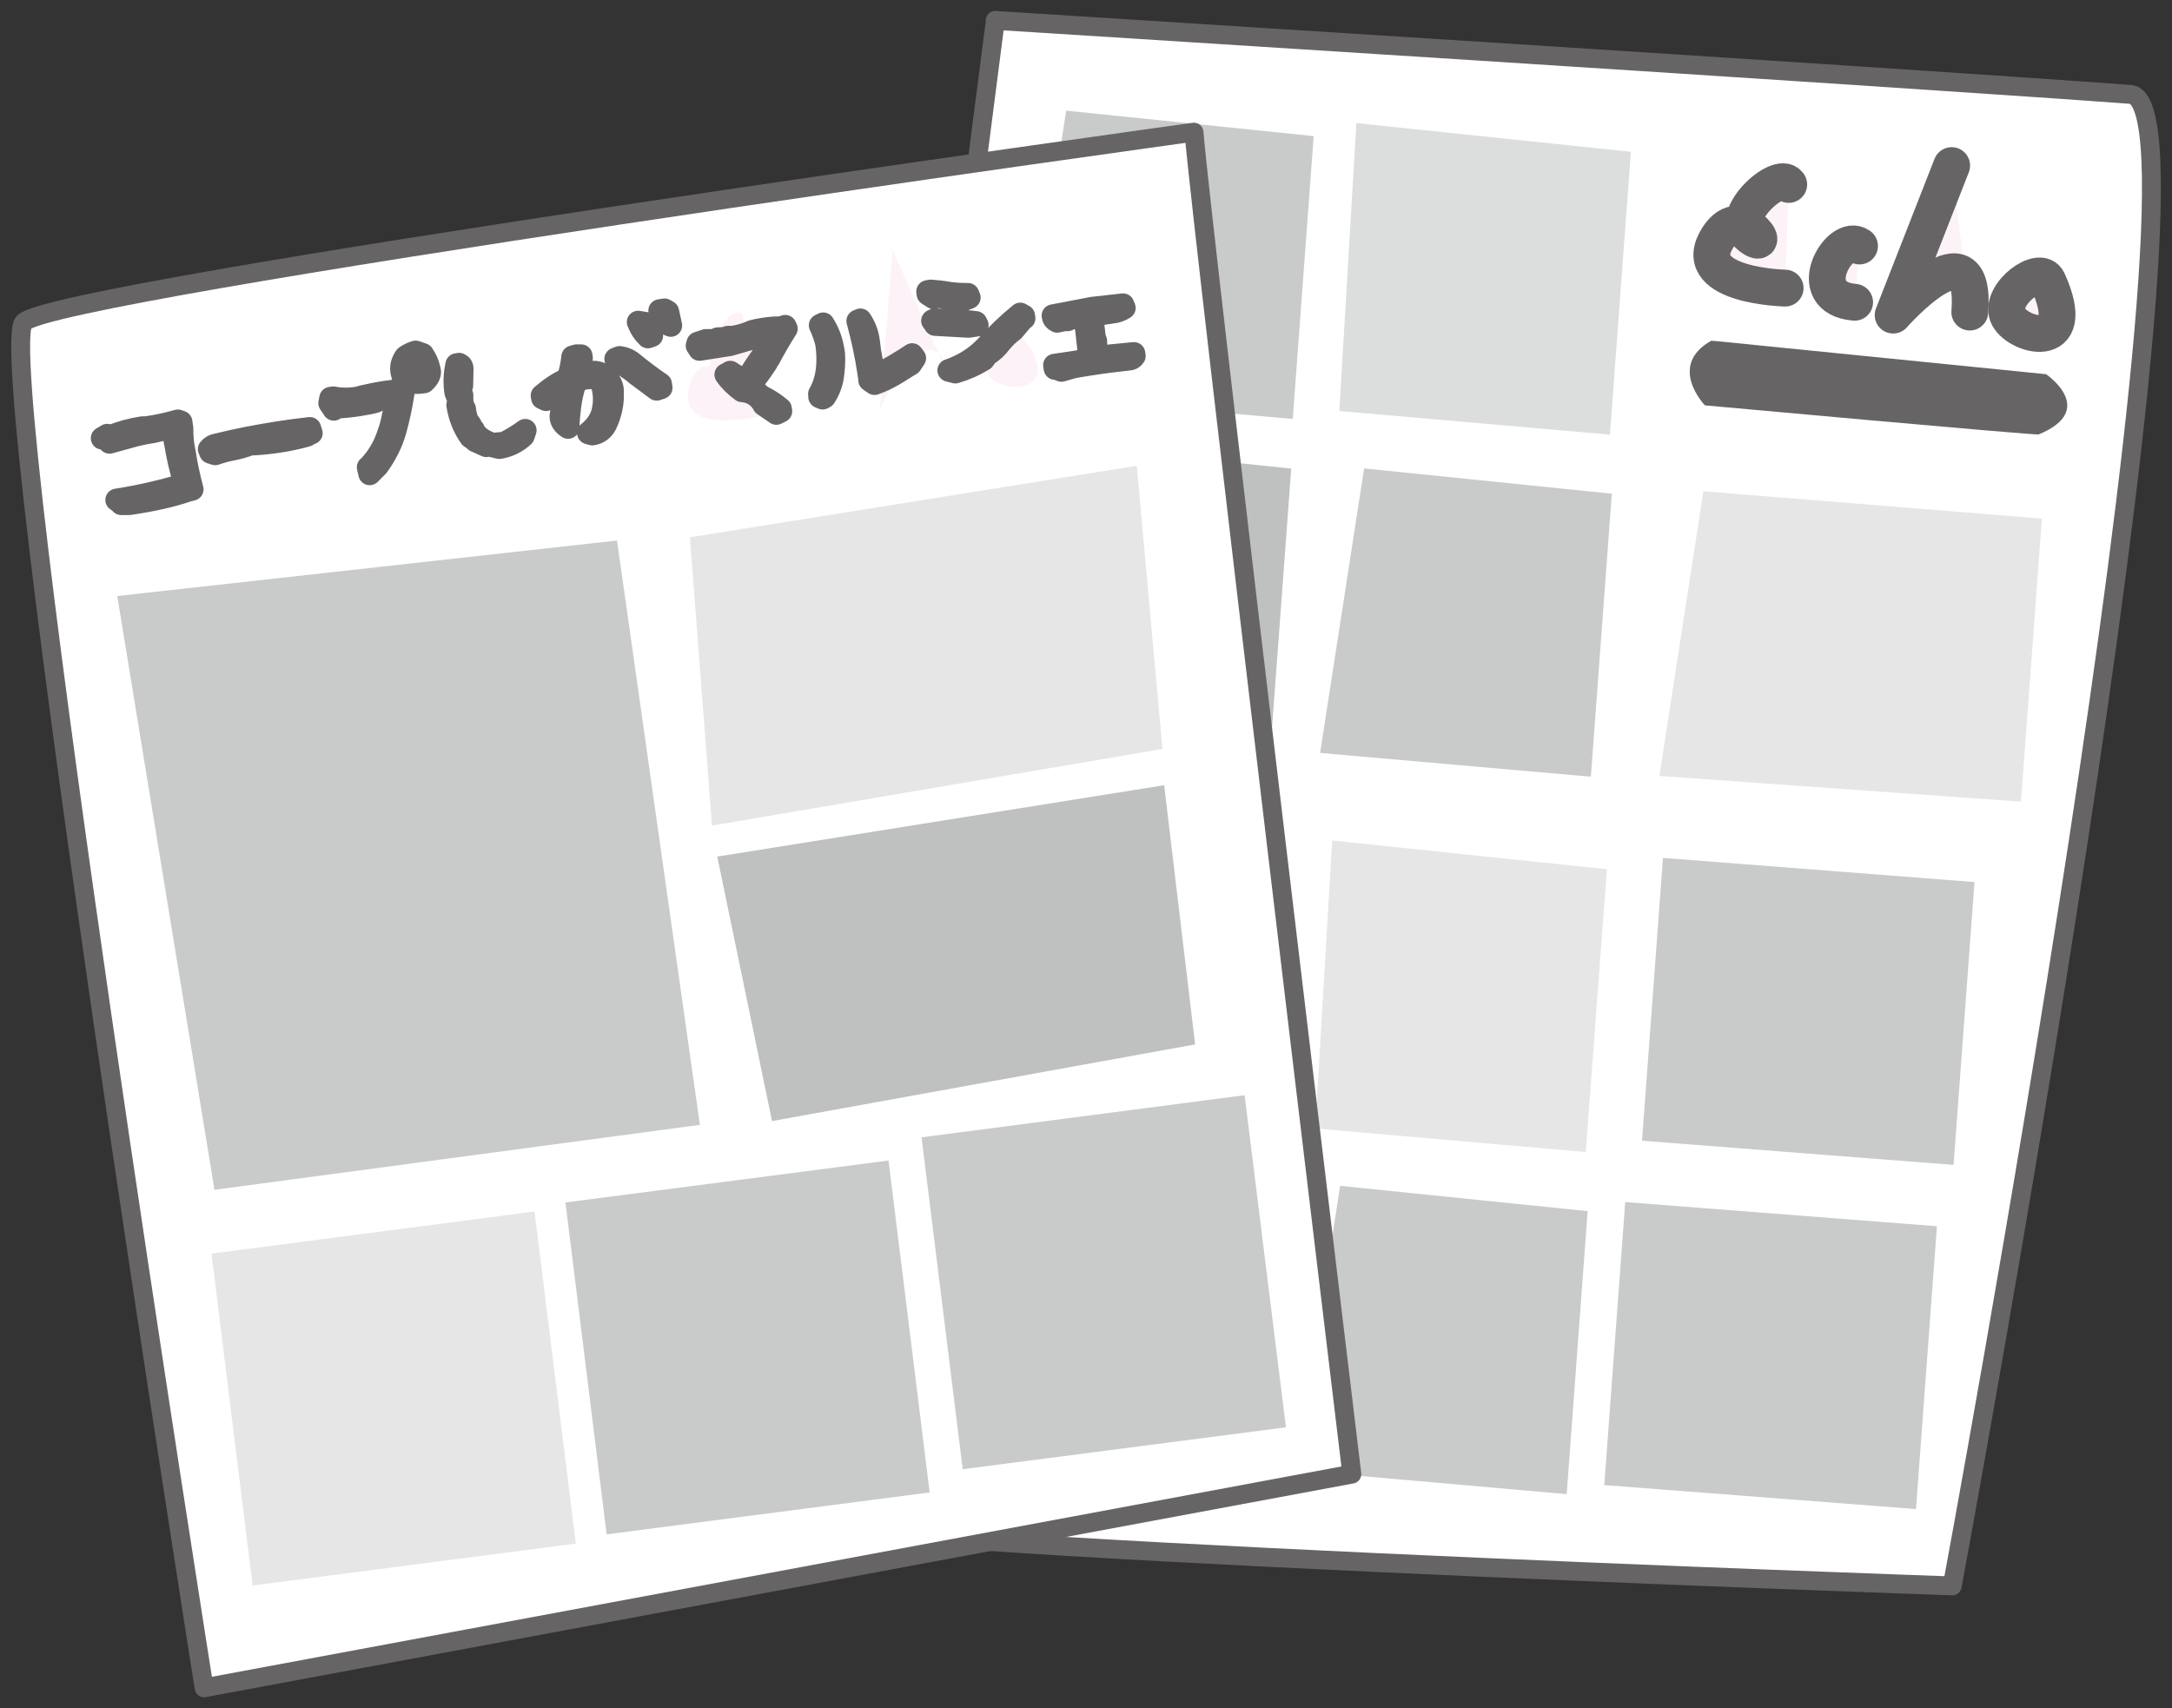 <?xml version="1.0" encoding="UTF-8"?><svg id="_レイヤー_2" xmlns="http://www.w3.org/2000/svg" xmlns:xlink="http://www.w3.org/1999/xlink" viewBox="0 0 115.04 90.48"><rect x="0" y="0" width="115.04" height="90.48" fill="#333333" stroke="none"/><defs><style>.cls-1{fill:#fdf2f7;}.cls-1,.cls-2,.cls-3,.cls-4,.cls-5,.cls-6,.cls-7,.cls-8{stroke-width:0px;}.cls-2{fill:#e6e6e6;}.cls-9{stroke-width:1.95px;}.cls-9,.cls-10,.cls-3,.cls-11{fill:none;}.cls-9,.cls-10,.cls-11{stroke:#666464;stroke-linecap:round;stroke-linejoin:round;}.cls-4{fill:#c9caca;}.cls-11{stroke-width:1.2px;}.cls-5{fill:#fff;}.cls-6{fill:#dcdddd;}.cls-7{fill:#bfc0c0;}.cls-8{fill:#666464;}.cls-12{clip-path:url(#clippath);}</style><clipPath id="clippath"><rect class="cls-3" width="115.04" height="90.48"/></clipPath></defs><g id="_内容"><g class="cls-12"><path class="cls-5" d="m52.71,1.08s48.3,3.04,60.13,3.92c5.18.39-9.44,79-9.44,79,0,0-61.08-2.12-60.9-3.53.17-1.42,10.22-79.39,10.22-79.39"/><path class="cls-10" d="m52.71,1.08s48.3,3.04,60.13,3.92c5.18.39-9.44,79-9.44,79,0,0-61.08-2.12-60.9-3.53.17-1.42,10.22-79.39,10.22-79.39Z"/><path class="cls-1" d="m94.74,9.77c-.51-.78-3.35,1.75-2.03,2.75,1.33,1-.58-2.11-1.84.26-1.25,2.37,3.68,2.48,3.68,2.48"/><path class="cls-9" d="m94.74,9.77c-.51-.78-3.35,1.75-2.03,2.75,1.33,1-.58-2.11-1.84.26-1.25,2.37,3.68,2.48,3.68,2.48"/><path class="cls-1" d="m98.49,13.03c-1.07-.78-3.1,2.75-.26,2.98"/><path class="cls-9" d="m98.49,13.03c-1.07-.78-3.1,2.75-.26,2.98"/><path class="cls-1" d="m103.37,8.77l-3.1,7.92s4.45-5.06,4.06-.16"/><path class="cls-9" d="m103.37,8.77l-3.1,7.92s4.45-5.06,4.06-.16"/><path class="cls-1" d="m108.46,14.88c-.41-.89-2.52.67-2.13,1.79.4,1.12,3.89,2.09,2.13-1.79"/><path class="cls-9" d="m108.46,14.88c-.41-.89-2.52.67-2.13,1.79.4,1.12,3.89,2.09,2.13-1.79Z"/><path class="cls-8" d="m90.83,18.06l17.54,1.76s2.77,1.88-.39,3.19c-.14.06-17.68-1.54-17.68-1.54,0,0-2.01-2.09.33-3.42"/><polygon class="cls-4" points="56.47 5.86 69.58 7.21 68.47 22.19 54.14 20.93 56.47 5.86"/><polygon class="cls-4" points="72.25 24.81 85.37 26.15 84.26 41.14 69.92 39.88 72.25 24.81"/><polygon class="cls-4" points="53.61 42.95 66.73 44.3 65.61 59.28 51.28 58.02 53.61 42.95"/><polygon class="cls-4" points="70.98 62.81 84.09 64.15 82.98 79.14 68.65 77.88 70.98 62.81"/><polygon class="cls-2" points="90.22 26.02 108.15 27.47 107.04 42.46 87.89 41.1 90.22 26.02"/><polygon class="cls-4" points="88.08 45.44 104.58 46.72 103.47 61.7 86.97 60.42 88.08 45.44"/><polygon class="cls-4" points="86.08 63.67 102.59 64.95 101.48 79.93 84.97 78.66 86.08 63.67"/><polygon class="cls-6" points="71.84 6.52 86.38 8.04 85.27 23.02 70.94 21.77 71.84 6.52"/><polygon class="cls-7" points="53.85 23.3 68.39 24.82 67.28 39.8 52.94 38.54 53.85 23.3"/><polygon class="cls-2" points="70.56 44.52 85.11 46.04 83.99 61.02 69.66 59.77 70.56 44.52"/><polygon class="cls-6" points="49.33 62.1 63.87 63.63 62.76 78.61 48.43 77.35 49.33 62.1"/><path class="cls-5" d="m63.24,7S2.9,15.34,1.26,17.07c-1.65,1.73,9.55,72.33,9.55,72.33l60.79-11.32S63.66,12.25,63.24,7"/><path class="cls-10" d="m63.24,7S2.9,15.34,1.26,17.07c-1.65,1.73,9.55,72.33,9.55,72.33l60.79-11.32S63.66,12.25,63.24,7Z"/><path class="cls-1" d="m39.31,16.63c-.71-.6-2.71,2.64-1.15,3.22,1.56.58-1.17-1.86-1.69.77-.52,2.63,4.24,1.33,4.24,1.33"/><path class="cls-1" d="m47.28,13.22l-.68,8.47s2.8-6.12,3.84-1.3"/><path class="cls-1" d="m53.93,17.62c-.65-.74-2.23,1.35-1.53,2.32.7.97,4.33.89,1.53-2.32"/><polygon class="cls-4" points="6.21 31.57 32.68 28.63 37.07 59.58 11.36 63.02 6.21 31.57"/><polygon class="cls-2" points="11.2 66.4 28.31 64.17 30.5 81.76 13.38 83.98 11.2 66.4"/><polygon class="cls-4" points="29.95 63.69 47.06 61.47 49.24 79.05 32.13 81.27 29.95 63.69"/><polygon class="cls-4" points="48.81 60.24 65.92 58.01 68.11 75.6 50.99 77.82 48.81 60.24"/><polygon class="cls-2" points="36.54 28.46 60.21 24.67 61.57 39.67 37.71 43.73 36.54 28.46"/><polygon class="cls-7" points="37.99 45.37 61.66 41.59 63.3 55.32 40.89 59.38 37.99 45.37"/><path class="cls-11" d="m6.43,26.66l-.25-.18c1.17-.18,2.34-.45,3.53-.8l-.05-.51c-.11-.41-.21-.83-.29-1.26-.05-.28-.13-.71-.25-1.28l-1.02.24c-.47.07-.86.16-1.17.25l-1.13.31s0-.07,0-.1c-.02-.12-.15-.16-.39-.12l.27-.16.21.05c.52-.21,1.07-.36,1.66-.45h.17c.56-.07,1.13-.2,1.7-.36l.17.06.05.34c0,.35.02.67.07.97l.06.32c.09.6.23,1.25.41,1.94l-.27.07c-.81.28-1.83.51-3.06.69h-.43Z"/><path class="cls-11" d="m11.15,23.95l-.07-.16c.09-.12.22-.2.4-.23,1.04-.26,2.13-.47,3.28-.65.54-.08,1.09-.16,1.65-.22l.08.25h-.21s-.02.12-.02.12c-.5.14-1,.25-1.5.32-.5.08-1.01.13-1.53.15-.28.11-.58.2-.9.26-.31.06-.62.14-.93.25l-.25-.08Z"/><path class="cls-11" d="m19.51,24.75c.38-.38.67-.83.89-1.32.18-.44.31-.83.38-1.18.08-.35.16-.74.23-1.19-.15,0-.33,0-.53.04-.15.02-.3.06-.45.1l-.14.07c-.26.07-.57.13-.9.18-.39.06-.78.1-1.16.12l-.15.11-.22-.33.05-.26.15-.02c.4.08.8.08,1.2.02.08-.01.2-.04.37-.09.44-.1.83-.18,1.18-.23.2-.03.35-.05.45-.06l.36-.11.13.25c-.1.66-.24,1.31-.42,1.96-.18.64-.49,1.26-.93,1.87l-.42.42-.08-.35Zm1.87-4.68l-.09-.32c-.07-.3,0-.58.19-.85.15-.11.33-.2.53-.26l.38.13c.19.28.32.59.37.93,0,.16-.09.34-.3.53-.52.08-.88.03-1.08-.16Zm1.02-.01l.07-.49-.21-.45-.38-.11c-.16.11-.28.28-.35.49l.03.2.26.28h.45s.06.1.06.1h.08Z"/><path class="cls-11" d="m25.2,23.34l-.28-.19c-.35-.49-.58-1.06-.68-1.7l.09-.2-.19-.45c-.08-.49-.06-.99.05-1.49l.13-.02c.12.05.17.14.16.26l-.02.88-.13.06.04.27.1.17v.3s.06.32.06.32l.08.11c.02.2.06.38.12.54l-.02.11c.15.08.24.2.26.36,0,.04,0,.07,0,.09h.11c.11.28.39.52.86.71l-.18.14-.58-.26Zm-.88-2.97v-.07s-.08.01-.08.01v.07s.08,0,.08,0Zm1.56,3.2l.29-.05.54-.05c.37-.19.74-.41,1.11-.68l-.1.3c-.36.33-.78.54-1.27.62-.16-.04-.35-.08-.58-.14Z"/><path class="cls-11" d="m31.16,22.93c.38-.3.63-.66.75-1.06.1-.39.12-.77.06-1.15-.02-.13-.04-.22-.06-.29-.08-.18-.21-.33-.4-.44l-.5.04c-.24.04-.43.15-.57.33-.11.33-.19.7-.25,1.1-.05.4-.09.79-.1,1.18-.22-.14-.35-.32-.38-.51v-.1s.2-1.46.2-1.46l-.14.02c-.25.24-.53.43-.85.58l-.19-.09-.02-.13c.44-.38.89-.68,1.37-.89.12-.35.21-.74.25-1.16l.2-.06h.25s.02.12.02.12l-.16.86h.23s.43-.1.43-.1c.27-.04.53.03.77.23.21.19.33.42.37.68v.13c.03.59-.09,1.15-.35,1.7-.15.3-.39.48-.72.53l-.21-.06Zm2.53-3.14c-.25-.18-.62-.44-1.08-.78l.21-.08c.23.03.43.11.6.23.53.43,1.05.83,1.57,1.18l.03.2-.24.08-1.09-.81Zm.11-2.73l.48.08.24.64-.2.07c-.24-.23-.41-.49-.51-.79Zm1.48.07l-.34-.68.26-.04.17.1.16.73-.24-.1Z"/><path class="cls-11" d="m40.45,21.43c-.25-.44-.64-.69-1.15-.73-.36-.26-.65-.55-.86-.86l.24-.13.66.42h.08s.31-.27.31-.27c.05-.12.2-.37.46-.74.21-.29.43-.63.66-1.01l.13-.38c-.11-.03-.26-.03-.42,0-.09.01-.16.03-.21.04l-1.7.49-1.6.25-.13-.2.04-.14.43-.14h.45s.17-.09.17-.09l.41-.02.13-.06h.26c.36-.06.71-.16,1.03-.31.2-.05.39-.09.59-.12.33-.05.63-.08.91-.07l.25-.08.06.13c-.33.52-.64,1.05-.91,1.57l-.11.05-.03.18c-.33.5-.59.85-.77,1.04l.02.13c.13.32.34.55.63.69.31.16.6.36.86.58l.02.13-.24.12-.67-.46Z"/><path class="cls-11" d="m43.43,21.03l-.03-.16c.22-.39.35-.81.41-1.28.05-.44.04-.91-.03-1.39-.08-.33-.19-.65-.34-.97l.16-.08c.31.48.49,1.02.56,1.62.02.34,0,.74-.06,1.17-.06.39-.2.75-.42,1.09l-.11.06-.16-.07Zm2.64-.89l-.07-.47c-.13-.86-.32-1.75-.57-2.67l.14-.06c.24.35.39.75.44,1.2.01.11.03.27.06.48.05.28.1.57.16.85l-.02.12.11.26.1.02c.28-.13.6-.3.95-.5.39-.23.7-.43.94-.59l.14.19-.21.32c-.13.08-.26.16-.38.23-.12.08-.24.15-.36.23-.02.02-.06.03-.09.05-.04.01-.07.04-.1.06-.29.17-.62.33-.99.46l-.26-.18Z"/><path class="cls-11" d="m49.71,15.69l-.26.08-.3-.19-.02-.14.16-.03c.37.03.69.06.98.12.31.04.64.06,1,.06l.07.17-.37.15c-.41,0-.83-.08-1.26-.22Zm-.18,1.49l-.14-.19.14-.07c.33.06.68.1,1.06.09.39,0,.76.02,1.1.07l.07.14-.46.07-1.77-.1Zm.72,2.44c.81-.28,1.49-.72,2.05-1.33.53-.59,1.11-1.15,1.74-1.66l.18.1.02.13-.1.07-.47.56c-.25.18-.47.4-.68.65-.2.27-.44.49-.71.65l-.18.25c-.46.29-.96.51-1.5.67l-.34-.09Z"/><path class="cls-11" d="m55.88,19.52l-.03-.18,1.01-.15.86-.15-.18-1.64-.08-.28.02-.12-.09-.15-.61-.02-.23.11h-.17s-.39.08-.39.08c-.13-.06-.21-.16-.22-.3l2.1-.4,1.61-.18.07.17c-.2.13-.42.21-.67.23l-1.05.16.14,1.18.07.18v.37s.16.47.16.47l1.86-.18.02.14c-.07.11-.18.17-.33.17-.64.07-1.31.15-2,.26-.48.07-.82.13-1.01.18l-.52.15-.35-.14Z"/></g></g></svg>